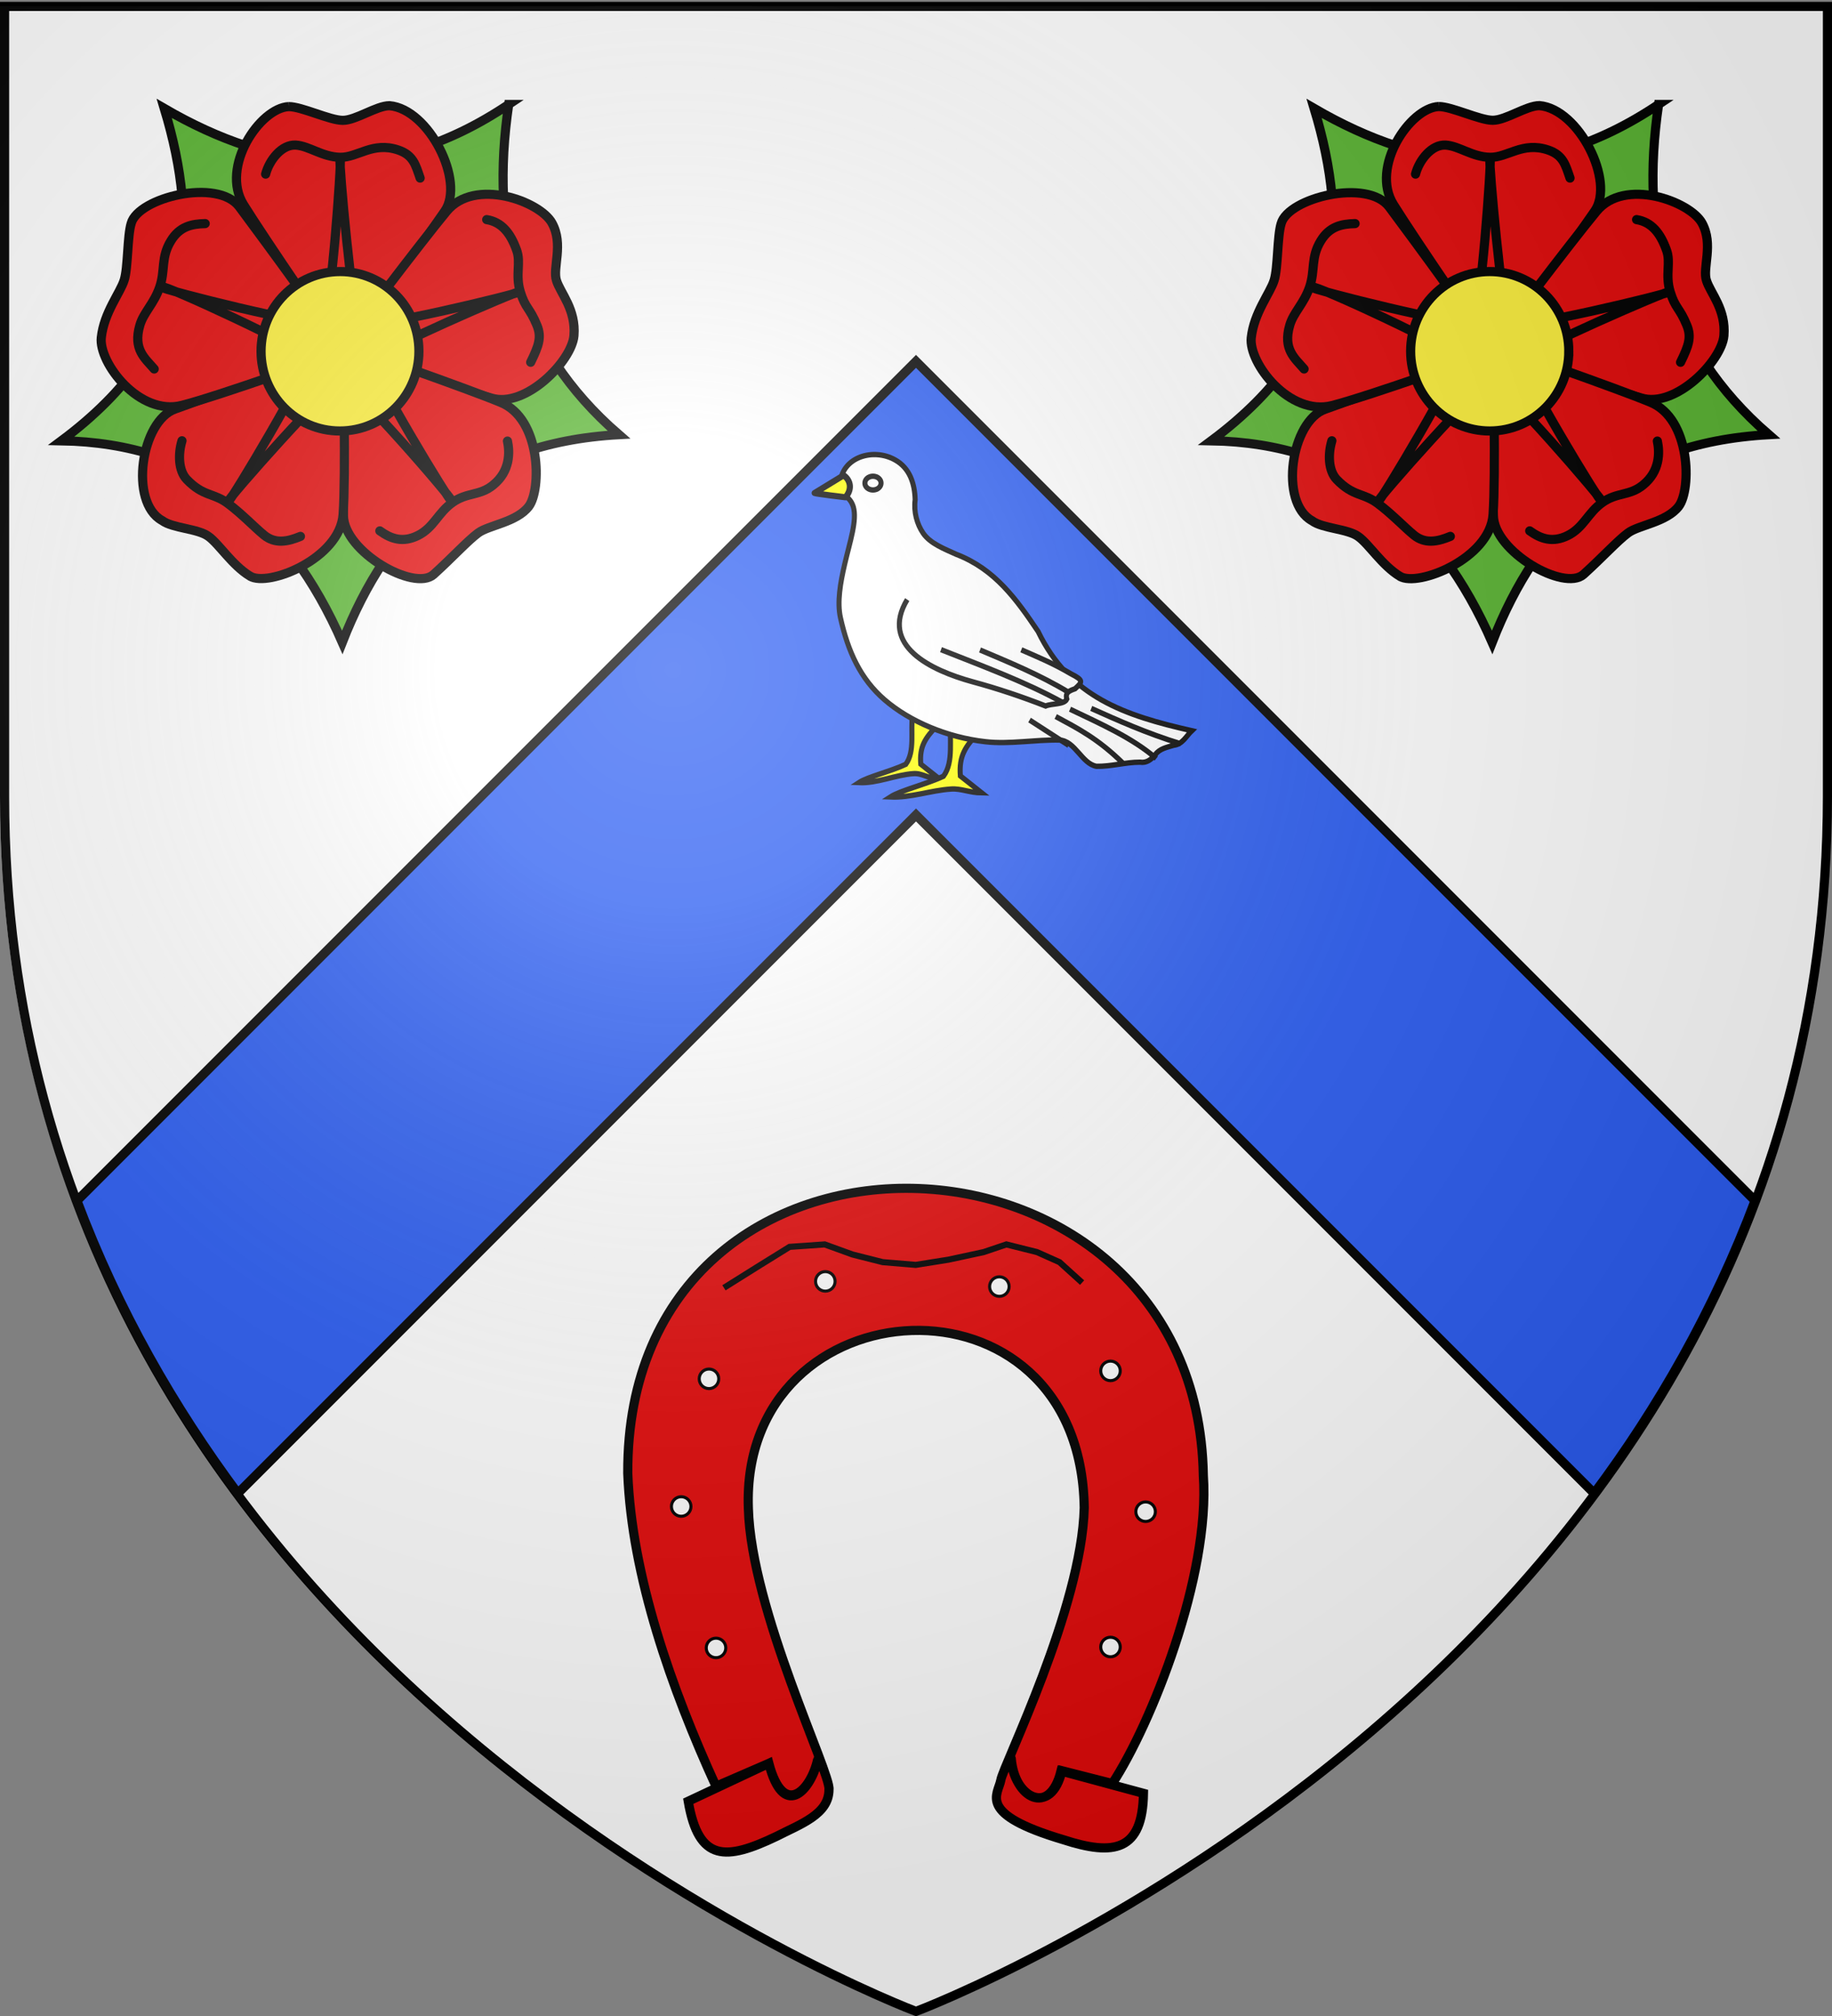 <svg version="1.1" id="svg2" xmlns="http://www.w3.org/2000/svg" x="0" y="0" viewBox="0 0 600 660.1" style="enable-background:new 0 0 600 660.1" xml:space="preserve"><rect x="0" y="0" width="600" height="660.1" fill="#808080" stroke="none"/><style>.st0,.st4{fill:#fff}.st4{stroke:#000}.st5{fill:none;stroke:#333;stroke-width:3;stroke-linejoin:round}.st5,.st6,.st7{stroke-linecap:round}.st6{fill:#5ab532;stroke:#000;stroke-width:3}.st7{fill:#e20909}.st10,.st7,.st8,.st9{stroke:#000;stroke-width:3}.st8{fill:#e20909;stroke-linecap:round;stroke-linejoin:round}.st10,.st9{fill:#fcef3c}.st10{fill:none;stroke-linecap:round}.st12,.st13{fill:#ff0;stroke:#000;stroke-width:3.5}.st13{fill:#fff}</style><g id="layer3"><path id="path2855" class="st0" d="M298.5 658.4S597 546.1 597 260.6V2H0v258.6c0 285.5 298.5 397.8 298.5 397.8z"/></g><g id="layer3_5_"><path id="path2855_5_" class="st0" d="M300 660s298.5-112.3 298.5-397.8V3.6H1.5v258.6C1.5 547.7 300 660 300 660z"/></g><path d="m300 266.8 222.1 222.1c20.9-28 39.2-59.9 52.7-95.8L300 118.3 25.2 393.1C38.7 429 57 460.8 77.9 488.9L300 266.8z" style="fill:#2b5df2;stroke:#000;stroke-width:3"/><path id="polygon16360" d="M331 575.2c1 13.7 13.3 19.5 16.8 4.5l16.5 4.2C377 564.5 396.4 516 394.1 483c-2-121.9-189.1-128.4-188.5-.7 1.3 33.7 14.3 70.5 28.9 102.5l17.3-7.5c4.9 18.3 13.8 8.7 16-1.3.2 1.4.5 1.8 0 .5-2.6 10.3-11.3 19.1-16 .8l-26.4 12.4c3.4 20 12.4 19.4 28.9 11.5 7.8-4 17.2-7.2 17.2-15.3.8-5.1-25.5-58.7-26.4-92.1-2.7-74.1 108.8-81.1 110-.2-.8 32.8-26.5 84.4-27.3 89.1-.9 4.9-8.1 11.1 20.5 19.6 16.6 5.4 25.9 3.7 26.2-15.2l-27-7.3c-3.7 15-15.2 9-16.3-4l-.2-.6z" style="fill:#e20909;stroke:#000;stroke-width:3"/><path id="polyline16362" style="fill:#e20909;stroke:#000;stroke-width:2" d="m237.1 421.6 10.7-6.7 10.8-6.7 11.5-.8 9.1 3.3 9.9 2.5 10.8.9 10.7-1.7 11.6-2.5 7.4-2.5 10 2.5 7.4 3.3 7.4 6.7"/><circle id="circle16364" class="st4" cx="234.5" cy="539.5" r="3.2"/><circle id="circle16366" class="st4" cx="223.1" cy="493.2" r="3.2"/><circle id="circle16368" class="st4" cx="232.2" cy="451.4" r="3.2"/><circle id="circle16370" class="st4" cx="270.3" cy="419.5" r="3.2"/><circle id="circle16372" class="st4" cx="327.3" cy="421.2" r="3.2"/><circle id="circle16374" class="st4" cx="363.7" cy="448.8" r="3.2"/><circle id="circle16376" class="st4" cx="375.2" cy="494.9" r="3.2"/><circle id="circle16378" class="st4" cx="363.7" cy="539.2" r="3.2"/><path id="path5401" class="st5" d="M121.8 115c0 5.9-4.7 10.6-10.5 10.6h0c-5.8 0-10.5-4.7-10.5-10.6h0c0-5.9 4.7-10.6 10.5-10.6h0c5.8 0 10.5 4.7 10.5 10.6h0z"/><path id="path5403" class="st5" d="M173.3 115c0 34.5-27.7 62.6-61.9 62.6h0c-34.2 0-61.9-28-61.9-62.6s27.7-62.6 61.9-62.6 61.9 28 61.9 62.6z"/><path id="path5405" class="st6" d="M166.6 34.2c-6.2 42.1 2.7 79.2 36.1 108.1-49.1 2.7-75.5 29.4-90.6 68-17.9-40.8-47-65.2-92-66 43.8-32.6 45.4-70 33.7-108.8 35.5 20.6 72.6 25.7 112.8-1.3z"/><g id="g5407" transform="translate(3314.074 270.702)"><path id="path5409" class="st7" d="M-3219.5-235.8c4.3 0 13.4 4.5 17.7 4.5s11-4.8 15.3-4.8c12.9 1.1 24.8 24.8 18.1 34.5-6.7 9.6-32.7 47-33.5 45.9-2.3-3-25.5-36.9-32.4-48-7.7-12.4 5.4-31.7 14.8-32.1z"/><path id="path5411" class="st7" d="M-3133.3-197.7c3.9 7 .1 14.8 1.5 18.9 1.3 4.1 6.4 9.4 5.7 18-.7 8.3-15.9 23.9-27.1 20.4-11.2-3.4-50.6-14-49.8-15.2 2.1-3.2 26.9-35.9 35.2-45.9 9.2-11.2 30.6-3.3 34.5 3.8z"/><path id="path5413" class="st7" d="M-3140.9-104.9c-4 5.2-13.1 6.1-16.6 8.7-3.5 2.6-8.4 8-14.6 13.6-6.3 5.6-29.3-7.4-29.5-19.3-.2-11.7-1.1-55.9.3-55.5 3.6 1.1 39.2 13.5 51.1 18.4 13.4 5.3 13.5 28.6 9.3 34.1z"/><path id="path5415" class="st7" d="M-3232.2-82.1c-5.9-3.6-10.1-10.5-13.6-13-3.5-2.6-11.7-2.6-15.2-5.2-10.9-6-6.8-32.7 4.3-36.5 11-3.8 55-20.8 55-19.3.1 3.8.9 40.8 0 53.8-1 14.5-24.6 23.9-30.5 20.2z"/><path id="path5417" class="st7" d="M-3280.9-160.2c.9-8.2 6.2-14.6 7.5-18.8 1.3-4.1 1-14.4 2.3-18.6 2.3-8.4 28.3-14.9 35.4-5.4 7 9.4 34.8 47 33.4 47.5-3.6 1.3-39.7 14.3-52.2 17.5-13.9 3.6-27.3-13.9-26.4-22.2z"/></g><path id="path5419" class="st8" d="M52.6 93.9c0 .8 50.8 13.6 53.3 11.7 2.3-1.9 6.1-53.4 5.5-53.4s4.2 51.7 6.1 53.9c1.9 2.3 52.9-10 52.7-10.6-.2-.6-47.4 19.9-48.5 22.5-.8 2.5 25.8 46.9 26.5 46.4s-33.6-39.9-36.7-39.7c-2.6 0-37.4 39-36.9 39.7.6.4 27.5-44.7 26.5-47.3-1.1-2.6-47.7-24.2-48.1-23.2h-.4z"/><path id="path5421" class="st9" d="M137.2 115c0 14.4-11.6 26.1-25.9 26.1S85.5 129.4 85.5 115s11.6-26.1 25.9-26.1 25.8 11.7 25.8 26.1z"/><path id="path5423" class="st10" d="M87 57c1.2-4.6 5.3-9.8 9.9-9.5 4.4.3 8.7 3.9 14.5 4 5.8.1 10.6-5.2 19-2.4 5 1.7 5.7 4.9 7.2 9.2"/><path id="path5425" class="st10" d="M159.4 71.9c4.9.8 7.8 4.4 9.8 10 1.5 4.1-.5 8 1.2 13.6s3 5 5.5 11.1c1.5 3.8.6 6.5-2.1 12"/><path id="path5427" class="st10" d="M166.2 144.4c.8 3.7.9 9.9-4.7 14.4-4.4 3.6-8.5 2.3-13.3 5.7-4.8 3.4-6.1 8.2-11.3 10.8-5 2.5-8.9 1.1-12.5-1.5"/><path id="path5429" class="st10" d="M98.4 175.6c-4.3 1.8-8.3 2.5-11.9-.4-3.4-2.8-7.2-6.9-11.9-10.4s-8-2.2-13.4-7.8c-2.8-2.9-2.9-8.4-1.6-12.7"/><path id="path5431" class="st10" d="M50.5 120.8c-3-3.5-7-6.4-4.7-14.3 1.2-4.2 4.6-7 6.5-12.5 1.9-5.6.3-9.7 3.7-15.2 2.8-4.6 6.7-5.5 11.2-5.6"/><path id="path5433" class="st5" d="M498.4 115c0 5.9-4.7 10.6-10.5 10.6h0c-5.8 0-10.5-4.7-10.5-10.6h0c0-5.9 4.7-10.6 10.5-10.6h0c5.8 0 10.5 4.7 10.5 10.6h0z"/><path id="path5435" class="st5" d="M549.9 115c0 34.5-27.7 62.6-61.9 62.6h0c-34.2 0-61.9-28-61.9-62.6s27.7-62.6 61.9-62.6 61.9 28 61.9 62.6z"/><path id="path5437" class="st6" d="M543.2 34.2c-6.2 42.1 2.7 79.2 36.1 108.1-49.1 2.7-75.5 29.4-90.6 68-17.9-40.8-47-65.2-92-66 43.8-32.6 45.4-70 33.7-108.8 35.5 20.6 72.6 25.7 112.8-1.3z"/><g id="g5439" transform="translate(5107.896 268.878)"><path id="path5441" class="st7" d="M-4636.7-234c4.3 0 13.4 4.5 17.7 4.5 4.3 0 11-4.8 15.3-4.8 12.9 1.1 24.8 24.8 18.1 34.5-6.7 9.6-32.7 47-33.5 45.9-2.3-3-25.5-36.9-32.4-48-7.7-12.3 5.4-31.7 14.8-32.1z"/><path id="path5443" class="st7" d="M-4550.5-195.9c3.9 7 .1 14.8 1.5 18.9 1.3 4.1 6.4 9.4 5.7 18-.7 8.3-15.9 23.9-27.1 20.4-11.2-3.4-50.6-14-49.8-15.2 2.1-3.2 26.9-35.9 35.2-45.9 9.2-11.2 30.6-3.2 34.5 3.8z"/><path id="path5445" class="st7" d="M-4558.1-103.1c-4 5.2-13.1 6.1-16.6 8.7-3.5 2.6-8.4 8-14.6 13.6-6.3 5.6-29.3-7.4-29.5-19.3-.2-11.7-1.1-55.9.3-55.5 3.6 1.1 39.2 13.5 51.1 18.4 13.3 5.4 13.5 28.6 9.3 34.1z"/><path id="path5447" class="st7" d="M-4649.4-80.2c-5.9-3.6-10.1-10.5-13.6-13-3.5-2.6-11.7-2.6-15.2-5.2-10.9-6-6.8-32.7 4.3-36.5 11-3.8 55-20.8 55-19.3.1 3.8.9 40.8 0 53.8-1 14.4-24.6 23.8-30.5 20.2z"/><path id="path5449" class="st7" d="M-4698.1-158.3c.9-8.2 6.2-14.6 7.5-18.8 1.3-4.1 1-14.4 2.3-18.6 2.3-8.4 28.3-14.9 35.4-5.4 7 9.4 34.8 47 33.4 47.5-3.6 1.3-39.7 14.3-52.2 17.5-13.9 3.5-27.3-13.9-26.4-22.2z"/></g><path id="path5451" class="st8" d="M429.2 93.9c0 .8 50.8 13.6 53.3 11.7 2.3-1.9 6.1-53.4 5.5-53.4-.6 0 4.2 51.7 6.1 53.9 1.9 2.3 52.9-10 52.7-10.6s-47.4 19.9-48.5 22.5c-.8 2.5 25.8 46.9 26.5 46.4.6-.4-33.6-39.9-36.7-39.7-2.6 0-37.4 39-36.9 39.7.6.4 27.5-44.7 26.5-47.3-.8-2.5-47.4-24.2-47.9-23.1h-.6z"/><path id="path5453" class="st9" d="M513.8 115c0 14.4-11.6 26.1-25.9 26.1S462 129.4 462 115s11.6-26.1 25.9-26.1 25.9 11.7 25.9 26.1z"/><path id="path5455" class="st10" d="M463.6 57c1.2-4.6 5.3-9.8 9.9-9.5 4.4.3 8.7 3.9 14.5 4 5.8.1 10.6-5.2 19-2.4 5 1.7 5.7 4.9 7.2 9.2"/><path id="path5457" class="st10" d="M536 71.9c4.9.8 7.8 4.4 9.8 10 1.5 4.1-.5 8 1.2 13.6s3 5 5.5 11.1c1.5 3.8.6 6.5-2.1 12"/><path id="path5459" class="st10" d="M542.8 144.4c.8 3.7.9 9.9-4.7 14.4-4.4 3.6-8.5 2.3-13.3 5.7-4.8 3.4-6.1 8.2-11.3 10.8-5 2.5-8.9 1.1-12.5-1.5"/><path id="path5461" class="st10" d="M475 175.6c-4.3 1.8-8.3 2.5-11.9-.4-3.4-2.8-7.2-6.9-11.9-10.4s-8-2.2-13.4-7.8c-2.8-2.9-2.9-8.4-1.6-12.7"/><path id="path5463" class="st10" d="M427.1 120.8c-3-3.5-7-6.4-4.7-14.3 1.2-4.2 4.6-7 6.5-12.5 1.9-5.6.3-9.7 3.7-15.2 2.8-4.6 6.7-5.5 11.2-5.6"/><g id="layer1_1_"><path id="path1411_1_" d="M300 658.5S1.5 546.2 1.5 260.7V2.1h597v258.6c0 285.5-298.5 397.8-298.5 397.8z" style="fill:none;stroke:#000;stroke-width:3"/></g><g id="layer4"><g id="g5190" transform="matrix(-1.154 0 0 1.219 588.527 -185.497)"><g id="g5194"><g id="g7645_1_" transform="matrix(.41 0 0 .41 143.993 161.049)"><path id="path4989_1_" class="st12" d="M244 453.6c8.2 8.2 12.3 13.6 11.3 25.3-4.3 3.3-8.7 6.5-13.1 9.8 7.6-.1 12-4 18.1-3.6 12.6.8 25.2 6.5 37.9 5.9-6.1-3.8-22-7.3-32.5-12-6.6-8.5-3.1-21.9-4.7-32.4-5.7 2.3-11.3 4.7-17 7z"/><path id="path4991_1_" class="st12" d="M215.1 458c9.3 9.2 13.9 15.4 12.8 28.6-5 3.7-9.9 7.4-14.8 11.1 8.6-.1 14.4-3 21.3-2.5 14.2.9 27.7 5.8 42 5.2-7-4.3-24.9-8.3-36.8-13.6-7.5-9.6-3.6-24.7-5.3-36.7-6.4 2.6-12.9 5.2-19.2 7.9z"/><path id="path4993_1_" class="st13" d="M310.9 301.5c-5 1.9-7.6 4.9-8.9 8.8-2.7 9 2.3 22.6 6 37.7 3 12.2 5.3 24.8 2.9 35-5.2 22.1-13.8 40-30.5 53.7-17.6 14.4-43.6 24.7-69.8 27.5-16.8 1.8-34.2-1.4-51.3-1.1-11 .6-15.4 15.5-25.6 17.2-10.1.2-20-2.7-30.1-2.7-4.7.7-7.9-1.8-10.6-4.9-3-4-8.1-4.8-12.8-6.2-6.1-.6-8.6-6-12.5-9.5 46.6-10 84.4-22 106.4-65 15-21.1 29.9-40.8 56.5-50.5 8.4-3.6 18.1-7.1 23-13.8 4.4-6 6.7-14.2 5.6-22 .3-10.4 3.6-20.7 13.9-26.1 15-8 36.2-2 38 14.8 5.2 2 5.1 6.7-.2 7.1z"/><path id="path4997_1_" class="st13" d="M152.9 466.6 180 450"/><path id="path4999_1_" class="st13" d="M114.6 479c17.9-16.9 32.5-23.7 47.3-31.3"/><path id="path5001_1_" class="st13" d="M92.3 475.2c16.3-13.4 38.3-22.6 59.7-32.3"/><path id="path5003_1_" class="st13" d="M75.3 465.6c24.1-7.1 43.1-15.2 62-23.2"/><path id="path4995_1_" class="st13" d="M264.7 371.1c19.2 30.2-16.2 46.3-45.5 53.9-17.2 4.4-33.8 9.7-50.3 15.8-4.5-1.8-12.9-.8-14.7-4.5 1.4-4.4-1.9-5.5-5.7-6.8-5.2-4.5-6-5.5 2.7-9.7 12.9-7.2 23.5-11.2 34.5-15.8"/><path id="path5005_1_" class="st13" d="M157.1 438.5c25.5-13.4 55.7-23.9 84.2-34.6"/><path id="path5007_1_" class="st13" d="M153.2 431.7c19.6-11.2 40.4-19.3 61.1-27.6"/><path id="path5015_1_" class="st13" d="M288.4 290.3c3.1 0 5.6 2 5.6 4.5s-2.5 4.5-5.6 4.5c-3.1 0-5.6-2-5.6-4.5s2.5-4.5 5.6-4.5z"/></g></g></g></g><path id="path2693_1_" d="M276.9 162.8c2.2-2.5 1.8-5.5-.6-7.2l-9.5 5.8c0 .2 10.1 1.4 10.1 1.4z" style="fill:#ff0;stroke:#000;stroke-width:2;stroke-linecap:square;stroke-linejoin:round"/><g id="layer2"><radialGradient id="path2875_1_" cx="120.63" cy="524.663" r="300" gradientTransform="matrix(1.353 0 0 -1.349 57.293 927.171)" gradientUnits="userSpaceOnUse"><stop offset="0" style="stop-color:#fff;stop-opacity:.314"/><stop offset=".19" style="stop-color:#fff;stop-opacity:.251"/><stop offset=".6" style="stop-color:#6b6b6b;stop-opacity:.126"/><stop offset="1" style="stop-color:#000;stop-opacity:.126"/></radialGradient><path id="path2875" d="M298.5 658.4S597 546.1 597 260.6V2H0v258.6c0 285.5 298.5 397.8 298.5 397.8z" style="fill:url(#path2875_1_)"/></g></svg>